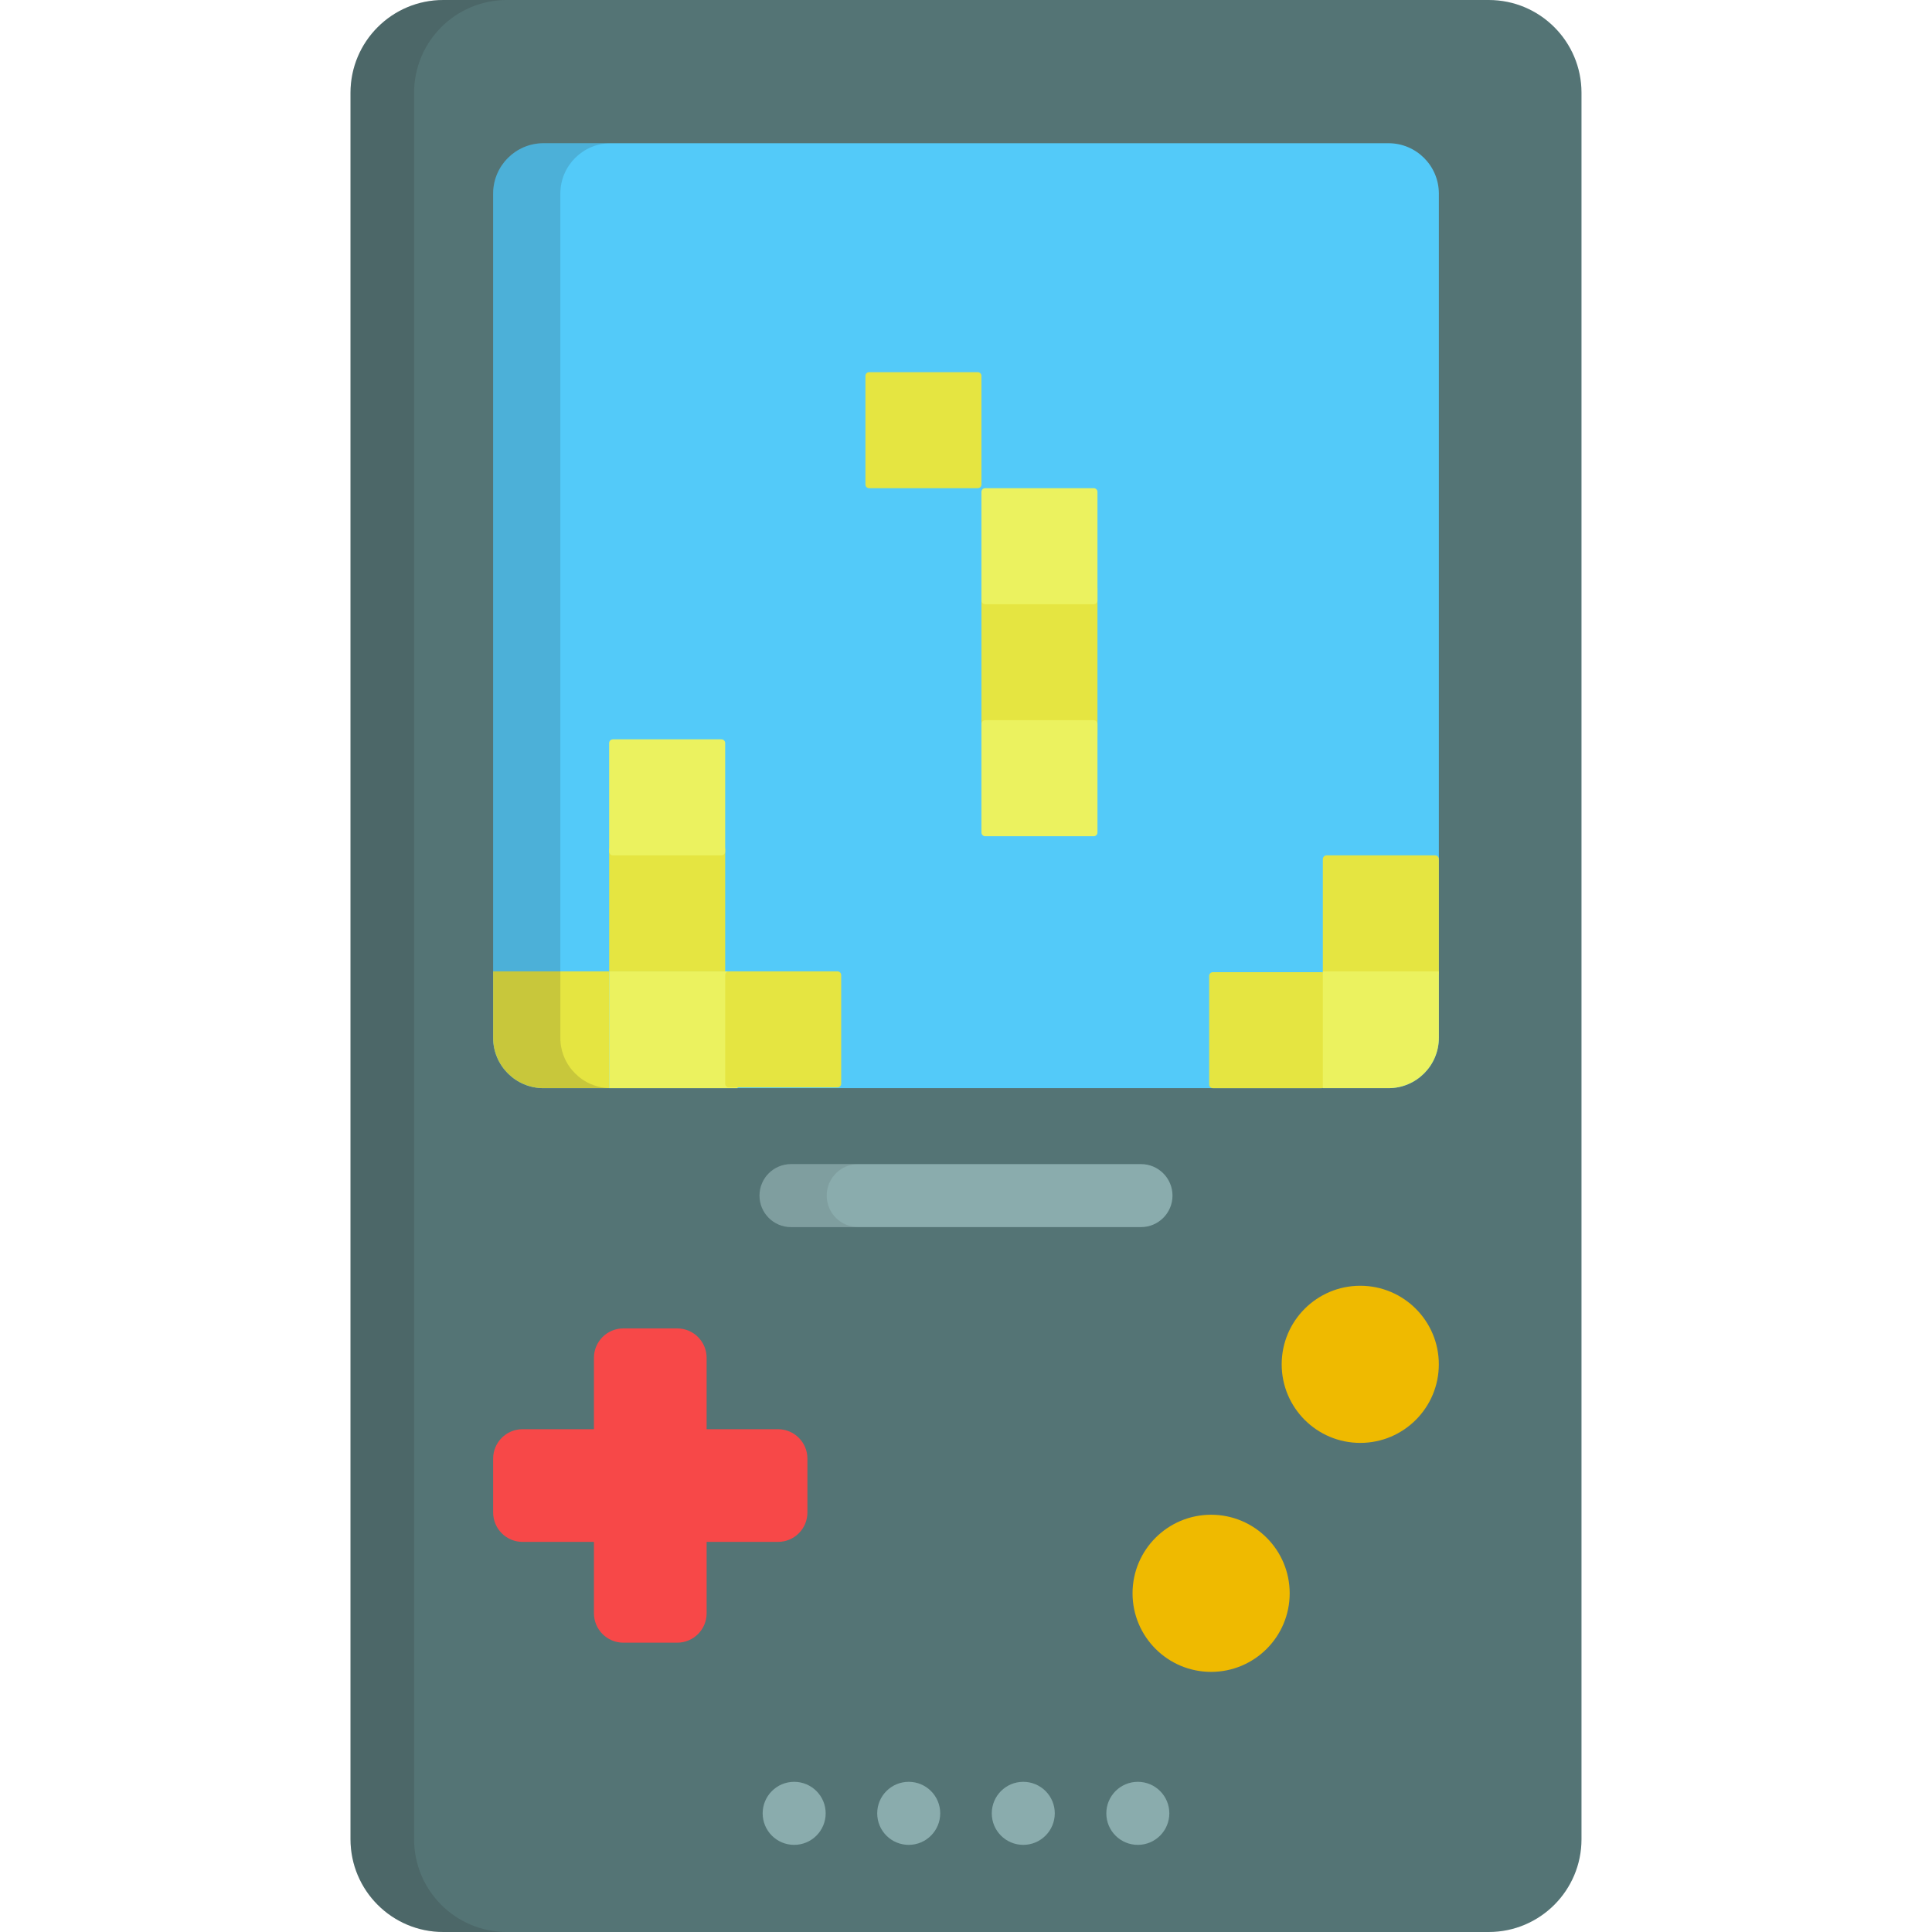 <?xml version="1.0" encoding="iso-8859-1"?>
<!-- Uploaded to: SVG Repo, www.svgrepo.com, Generator: SVG Repo Mixer Tools -->
<svg version="1.1" id="Layer_1" xmlns="http://www.w3.org/2000/svg" xmlns:xlink="http://www.w3.org/1999/xlink" 
	 viewBox="0 0 512 512" xml:space="preserve">
<path style="fill:#547475;" d="M153.32,512h-35.848c-13.576,0-24.584-11.008-24.584-24.584V24.584
	C92.888,11.007,103.896,0,117.472,0h277.057c13.576,0,24.584,11.007,24.584,24.584v462.832c0,13.576-11.008,24.584-24.584,24.584
	H177.803"/>
<path style="opacity:0.15;fill:#231F20;enable-background:new    ;" d="M109.737,487.416V24.584C109.737,11.007,120.744,0,134.321,0
	h-16.849c-13.576,0-24.584,11.007-24.584,24.584v462.832c0,13.576,11.008,24.584,24.584,24.584h16.849
	C120.744,512,109.737,500.992,109.737,487.416z"/>
<path style="fill:#53CAF9;" d="M381.312,275.021c0,7.376-5.98,13.357-13.357,13.357H144.045c-7.376,0-13.357-5.98-13.357-13.357
	V51.311c0-7.376,5.98-13.357,13.357-13.357h223.911c7.376,0,13.357,5.98,13.357,13.357V275.021z"/>
<g>
	<circle style="fill:#EFBA00;" cx="360.481" cy="361.561" r="20.822"/>
	<circle style="fill:#EFBA00;" cx="320.957" cy="422.244" r="20.822"/>
</g>
<path style="fill:#F74848;" d="M206.182,378.753h-18.92v-18.919c0-4.303-3.488-7.791-7.791-7.791H165.19
	c-4.303,0-7.791,3.488-7.791,7.791v18.919h-18.92c-4.303,0-7.791,3.488-7.791,7.791v14.281c0,4.303,3.488,7.791,7.791,7.791h18.92
	v18.919c0,4.303,3.488,7.791,7.791,7.791h14.281c4.303,0,7.791-3.488,7.791-7.791v-18.919h18.92c4.303,0,7.791-3.488,7.791-7.791
	v-14.281C213.974,382.241,210.485,378.753,206.182,378.753z"/>
<g>
	<path style="fill:#8AACAD;" d="M210.463,488.909c-4.61,0-8.348-3.725-8.348-8.336v-0.025c0-4.61,3.738-8.348,8.348-8.348
		c4.61,0,8.348,3.738,8.348,8.348C218.811,485.16,215.072,488.909,210.463,488.909z"/>
	<path style="fill:#8AACAD;" d="M301.537,488.909c-4.61,0-8.348-3.725-8.348-8.336v-0.025c0-4.61,3.738-8.348,8.348-8.348
		s8.348,3.738,8.348,8.348C309.885,485.16,306.147,488.909,301.537,488.909z"/>
	<path style="fill:#8AACAD;" d="M271.179,488.909c-4.61,0-8.348-3.725-8.348-8.336v-0.025c0-4.61,3.738-8.348,8.348-8.348
		s8.348,3.738,8.348,8.348C279.526,485.16,275.788,488.909,271.179,488.909z"/>
	<path style="fill:#8AACAD;" d="M240.819,488.909c-4.61,0-8.348-3.725-8.348-8.336v-0.025c0-4.61,3.738-8.348,8.348-8.348
		s8.348,3.738,8.348,8.348C249.167,485.16,245.429,488.909,240.819,488.909z"/>
	<path style="fill:#8AACAD;" d="M302.376,325.195h-92.752c-4.61,0-8.348-3.738-8.348-8.348c0-4.611,3.738-8.348,8.348-8.348h92.752
		c4.61,0,8.348,3.736,8.348,8.348C310.724,321.457,306.986,325.195,302.376,325.195z"/>
</g>
<path style="opacity:0.1;fill:#231F20;enable-background:new    ;" d="M219.085,316.847c0-4.611,3.738-8.348,8.348-8.348h-17.809
	c-4.61,0-8.348,3.736-8.348,8.348c0,4.61,3.738,8.348,8.348,8.348h17.809C222.822,325.195,219.085,321.457,219.085,316.847z"/>
<g>
	<path style="fill:#E5E541;" d="M260.093,128.394c0,0.542-0.44,0.982-0.982,0.982H230.33c-0.543,0-0.983-0.44-0.983-0.982V99.613
		c0-0.542,0.44-0.983,0.983-0.983h28.781c0.542,0,0.982,0.441,0.982,0.983V128.394z"/>
	<path style="fill:#E5E541;" d="M351.186,287.4c0,0.542-0.44,0.982-0.983,0.982h-28.781c-0.542,0-0.982-0.44-0.982-0.982v-28.781
		c0-0.542,0.44-0.983,0.982-0.983h28.781c0.543,0,0.983,0.441,0.983,0.983V287.4z"/>
	<path style="fill:#E5E541;" d="M290.838,194.613c0,0.728-0.44,1.318-0.981,1.318h-28.782c-0.543,0-0.983-0.589-0.983-1.318v-38.615
		c0-0.728,0.44-1.319,0.983-1.319h28.782c0.541,0,0.981,0.59,0.981,1.319L290.838,194.613L290.838,194.613z"/>
	<path style="fill:#E5E541;" d="M381.312,257.86c0,0.569-0.44,1.028-0.982,1.028h-28.781c-0.543,0-0.983-0.46-0.983-1.028v-30.152
		c0-0.568,0.44-1.03,0.983-1.03h28.781c0.542,0,0.982,0.462,0.982,1.03V257.86z"/>
	<path style="fill:#E5E541;" d="M130.688,275.021c0,7.376,5.98,13.357,13.357,13.357h17.389v-30.954h-30.746
		C130.688,257.424,130.688,275.021,130.688,275.021z"/>
</g>
<rect x="161.436" y="257.425" style="fill:#EBF25F;" width="34.04" height="30.953"/>
<rect x="161.436" y="224.801" style="fill:#E5E541;" width="30.746" height="32.623"/>
<g>
	<path style="fill:#EBF25F;" d="M290.838,159.14c0,0.542-0.44,0.982-0.981,0.982h-28.782c-0.543,0-0.983-0.44-0.983-0.982v-28.781
		c0-0.542,0.44-0.983,0.983-0.983h28.782c0.541,0,0.981,0.441,0.981,0.983L290.838,159.14L290.838,159.14z"/>
	<path style="fill:#EBF25F;" d="M290.838,220.631c0,0.542-0.44,0.982-0.981,0.982h-28.782c-0.543,0-0.983-0.44-0.983-0.982V191.85
		c0-0.542,0.44-0.983,0.983-0.983h28.782c0.541,0,0.981,0.44,0.981,0.983L290.838,220.631L290.838,220.631z"/>
	<path style="fill:#EBF25F;" d="M350.566,288.377h17.389c7.376,0,13.357-5.98,13.357-13.357v-17.596h-30.746V288.377z"/>
	<path style="fill:#EBF25F;" d="M192.179,225.695c0,0.542-0.44,0.982-0.982,0.982h-28.781c-0.543,0-0.983-0.44-0.983-0.982v-28.781
		c0-0.542,0.439-0.983,0.983-0.983h28.781c0.542,0,0.982,0.44,0.982,0.983V225.695z"/>
</g>
<path style="fill:#E5E541;" d="M222.925,287.189c0,0.541-0.44,0.981-0.982,0.981h-28.781c-0.543,0-0.983-0.44-0.983-0.981v-28.781
	c0-0.542,0.44-0.983,0.983-0.983h28.781c0.542,0,0.982,0.44,0.982,0.983V287.189z"/>
<path style="opacity:0.15;fill:#231F20;enable-background:new    ;" d="M148.497,275.021V51.311c0-7.376,5.98-13.357,13.357-13.357
	h-17.809c-7.376,0-13.357,5.98-13.357,13.357v223.709c0,7.376,5.98,13.357,13.357,13.357h17.809
	C154.477,288.377,148.497,282.397,148.497,275.021z"/>
</svg>